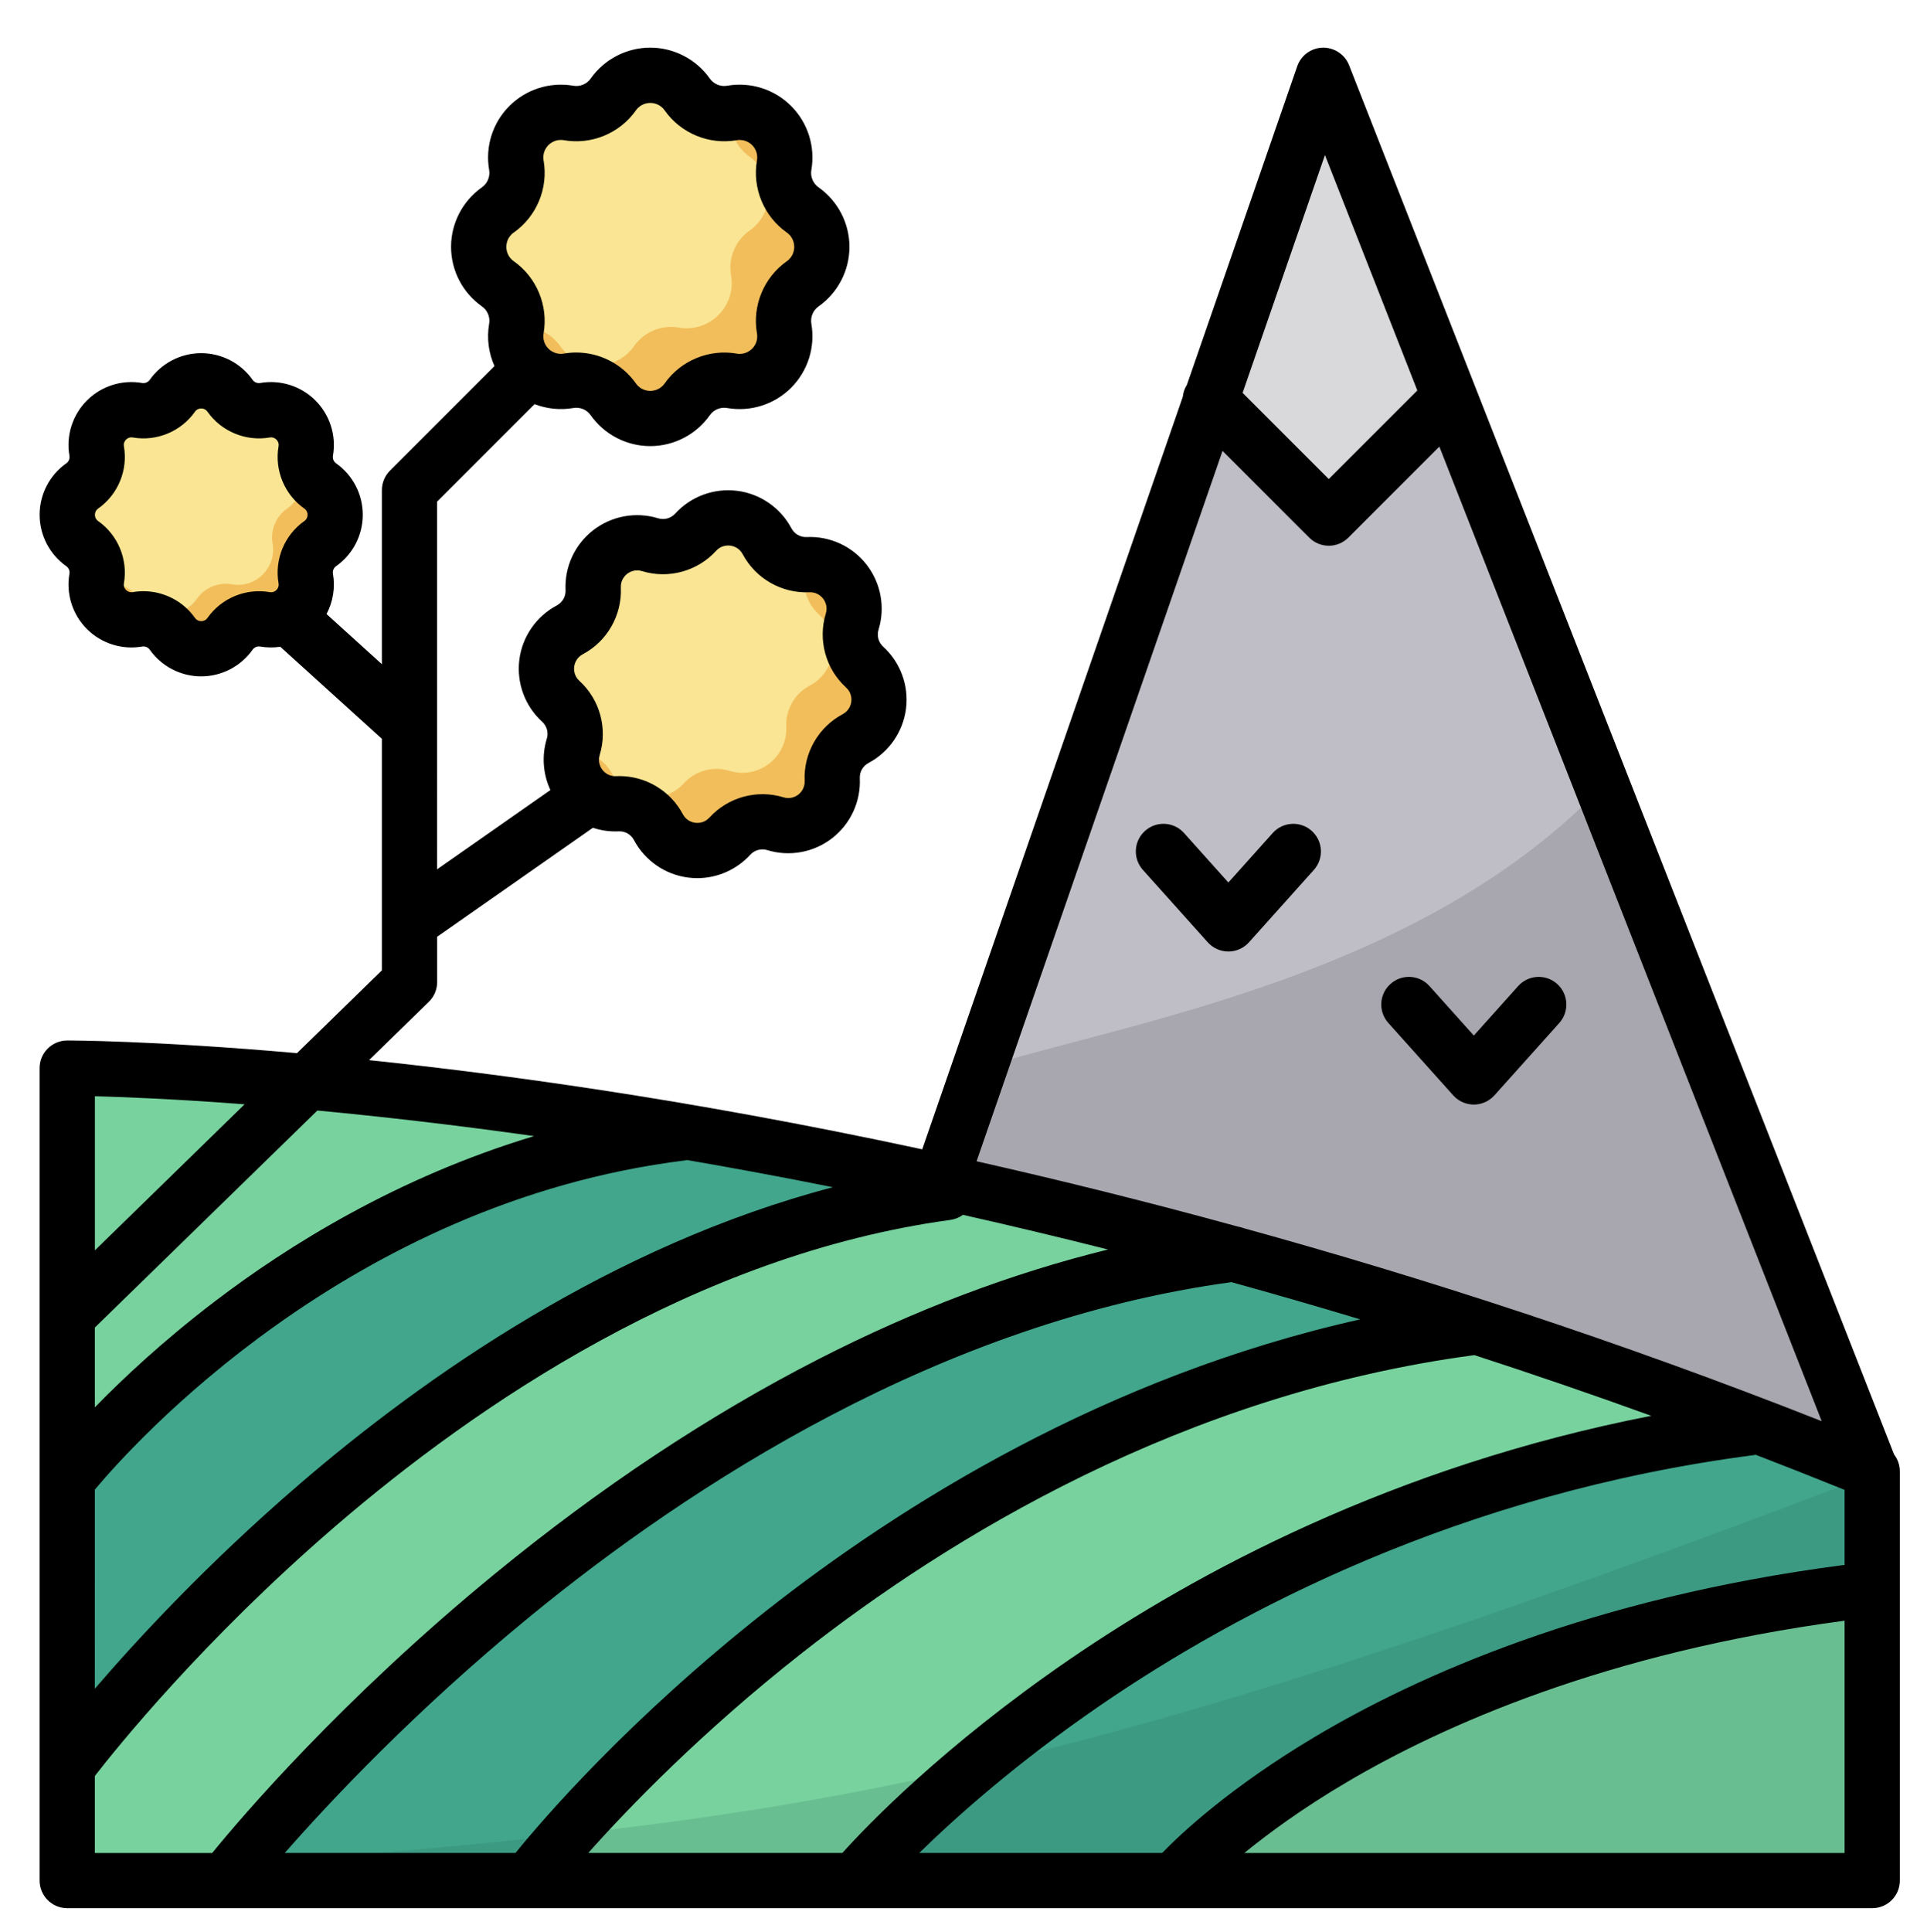 <?xml version="1.0" encoding="utf-8"?>
<!-- Generator: Adobe Illustrator 17.0.0, SVG Export Plug-In . SVG Version: 6.00 Build 0)  -->
<!DOCTYPE svg PUBLIC "-//W3C//DTD SVG 1.1//EN" "http://www.w3.org/Graphics/SVG/1.1/DTD/svg11.dtd">
<svg version="1.1" id="图层_1" xmlns="http://www.w3.org/2000/svg" xmlns:xlink="http://www.w3.org/1999/xlink" x="0px" y="0px"
	 width="70.833px" height="71px" viewBox="0 0 70.833 71" enable-background="new 0 0 70.833 71" xml:space="preserve">
<g>
	<polygon fill="#BFBDC5" points="34.317,44.137 48.644,2.767 68.82,54.184 38.62,57.598 	"/>
	<g opacity="0.32">
		<path fill="#77757E" d="M58.9,28.905c-6.708,6.982-17.353,8.638-22.895,10.357l-1.689,4.876l4.303,13.461l30.2-3.413L58.9,28.905z
			"/>
	</g>
	<path fill="#F9E593" d="M25.262,3.472L25.262,3.472c0.37,0.526,1.01,0.791,1.643,0.68l0,0c1.132-0.197,2.117,0.788,1.921,1.921l0,0
		c-0.11,0.633,0.155,1.273,0.68,1.643l0,0c0.94,0.661,0.94,2.055,0,2.716l0,0c-0.526,0.37-0.791,1.01-0.68,1.643l0,0
		c0.197,1.132-0.788,2.117-1.921,1.921l0,0c-0.633-0.11-1.273,0.155-1.643,0.68l0,0c-0.661,0.94-2.055,0.94-2.716,0l0,0
		c-0.37-0.526-1.01-0.791-1.643-0.68l0,0c-1.132,0.197-2.117-0.788-1.921-1.921l0,0c0.11-0.633-0.155-1.273-0.68-1.643l0,0
		c-0.94-0.661-0.94-2.055,0-2.716l0,0c0.526-0.37,0.791-1.01,0.68-1.643l0,0c-0.197-1.132,0.788-2.117,1.921-1.921l0,0
		c0.633,0.11,1.273-0.155,1.643-0.68l0,0C23.207,2.532,24.6,2.532,25.262,3.472z"/>
	<path opacity="0.39" fill="#E88107" enable-background="new    " d="M29.506,7.715L29.506,7.715c-0.526-0.37-0.791-1.01-0.68-1.643
		c0.197-1.132-0.788-2.117-1.921-1.921l0,0c-0.013,0.002-0.026,0.003-0.039,0.005c-0.093,0.62,0.171,1.241,0.686,1.603l0,0
		c0.94,0.661,0.94,2.055,0,2.716c-0.526,0.37-0.791,1.01-0.68,1.643c0.197,1.132-0.788,2.117-1.921,1.921l0,0
		c-0.633-0.11-1.273,0.155-1.643,0.68l0,0c-0.661,0.94-2.055,0.94-2.716,0l0,0c-0.362-0.515-0.983-0.778-1.603-0.686
		c-0.002,0.013-0.003,0.026-0.005,0.04c-0.197,1.132,0.788,2.117,1.921,1.921c0.633-0.11,1.273,0.155,1.643,0.68l0,0
		c0.661,0.94,2.055,0.94,2.716,0l0,0c0.37-0.526,1.01-0.791,1.643-0.68l0,0c1.132,0.197,2.117-0.788,1.921-1.921
		c-0.11-0.633,0.155-1.273,0.68-1.643C30.446,9.77,30.446,8.377,29.506,7.715z"/>
	<path fill="#F9E593" d="M8.457,14.547L8.457,14.547c0.289,0.41,0.788,0.617,1.282,0.531l0,0c0.884-0.154,1.653,0.615,1.499,1.499
		l0,0c-0.086,0.494,0.121,0.994,0.531,1.282l0,0c0.734,0.516,0.734,1.604,0,2.121l0,0c-0.41,0.289-0.617,0.788-0.531,1.282l0,0
		c0.154,0.884-0.615,1.653-1.499,1.499l0,0c-0.494-0.086-0.994,0.121-1.282,0.531l0,0c-0.516,0.734-1.604,0.734-2.121,0l0,0
		c-0.289-0.41-0.788-0.617-1.282-0.531l0,0c-0.884,0.154-1.653-0.615-1.499-1.499l0,0c0.086-0.494-0.121-0.994-0.531-1.282l0,0
		c-0.734-0.516-0.734-1.604,0-2.121l0,0c0.41-0.289,0.617-0.788,0.531-1.282l0,0c-0.154-0.884,0.615-1.653,1.499-1.499l0,0
		c0.494,0.086,0.994-0.121,1.282-0.531l0,0C6.853,13.814,7.941,13.814,8.457,14.547z"/>
	<path opacity="0.39" fill="#E88107" enable-background="new    " d="M11.77,17.86c-0.41-0.289-0.617-0.788-0.531-1.282l0,0
		c0.136-0.783-0.451-1.474-1.201-1.516c0,0.075-0.004,0.152-0.017,0.229l0,0c-0.086,0.494,0.121,0.994,0.531,1.282
		c0.734,0.516,0.734,1.604,0,2.12l0,0c-0.41,0.289-0.617,0.788-0.531,1.282c0.154,0.884-0.615,1.653-1.499,1.499
		c-0.494-0.086-0.994,0.121-1.282,0.531l0,0c-0.516,0.734-1.604,0.734-2.121,0c-0.289-0.41-0.788-0.617-1.282-0.531l0,0
		c-0.101,0.018-0.201,0.022-0.298,0.016c0.002,0.782,0.711,1.41,1.517,1.27l0,0c0.494-0.086,0.994,0.121,1.282,0.531
		c0.516,0.734,1.604,0.734,2.121,0l0,0c0.289-0.41,0.788-0.617,1.282-0.531c0.884,0.154,1.653-0.615,1.499-1.499
		c-0.086-0.494,0.121-0.994,0.531-1.282l0,0C12.504,19.464,12.504,18.376,11.77,17.86z"/>
	<path fill="#F9E593" d="M25.57,19.561L25.57,19.561c-0.422,0.463-1.073,0.641-1.672,0.457l0,0
		c-1.071-0.329-2.144,0.504-2.092,1.623l0,0c0.029,0.626-0.305,1.212-0.859,1.506l0,0c-0.99,0.525-1.16,1.872-0.332,2.627l0,0
		c0.463,0.422,0.641,1.073,0.457,1.672l0,0c-0.329,1.071,0.504,2.144,1.623,2.092l0,0c0.626-0.029,1.212,0.305,1.506,0.859l0,0
		c0.525,0.99,1.872,1.16,2.627,0.332l0,0c0.422-0.463,1.073-0.641,1.672-0.457l0,0c1.071,0.329,2.144-0.504,2.092-1.623l0,0
		c-0.029-0.626,0.305-1.212,0.859-1.506l0,0c0.99-0.525,1.16-1.872,0.332-2.627l0,0c-0.463-0.422-0.641-1.073-0.457-1.672l0,0
		c0.329-1.071-0.504-2.144-1.623-2.092l0,0c-0.626,0.029-1.212-0.305-1.506-0.859l0,0C27.672,18.903,26.325,18.733,25.57,19.561z"/>
	<path opacity="0.39" fill="#E88107" enable-background="new    " d="M31.783,24.519c-0.463-0.422-0.641-1.073-0.457-1.672
		c0.329-1.071-0.504-2.144-1.623-2.092l0,0c-0.011,0.001-0.021,0-0.032,0c-0.01,0.049-0.02,0.097-0.035,0.146l0,0
		c-0.184,0.599-0.006,1.25,0.457,1.672c0.828,0.755,0.658,2.102-0.332,2.627c-0.553,0.293-0.888,0.88-0.859,1.506
		c0.052,1.119-1.021,1.952-2.092,1.623l0,0c-0.599-0.184-1.25-0.006-1.672,0.457c-0.755,0.828-2.102,0.658-2.627-0.332
		c-0.288-0.544-0.86-0.876-1.474-0.859c-0.215,1.02,0.59,1.996,1.658,1.946l0,0c0.626-0.029,1.212,0.305,1.506,0.859l0,0
		c0.525,0.99,1.872,1.16,2.627,0.332l0,0c0.422-0.463,1.073-0.641,1.672-0.457c1.071,0.329,2.144-0.504,2.092-1.623l0,0
		c-0.029-0.626,0.305-1.212,0.859-1.506l0,0C32.441,26.621,32.612,25.273,31.783,24.519z"/>
	<path fill="#77D29E" d="M68.82,54.071C32.312,39.15,2.472,39.256,2.472,39.256v29.858H68.82L68.82,54.071L68.82,54.071z"/>
	<polygon fill="#D9D9DC" points="53.232,14.598 48.59,2.767 44.455,14.706 48.79,19.041 	"/>
	<g>
		<path fill="#41A68C" d="M35.084,43.547c-3.516-0.783-6.824-1.423-9.886-1.946C11.935,43.297,3.527,53.019,2.474,54.297v10.61
			C4.082,62.873,17.808,46.102,35.084,43.547z"/>
		<path fill="#41A68C" d="M54.137,48.751c-3.068-0.996-6.057-1.888-8.95-2.686C25.266,48.878,9.929,67.116,8.303,69.113h11.094
			C20.783,67.399,34.143,51.475,54.137,48.751z"/>
		<path fill="#41A68C" d="M68.652,58.544v-4.473c-1.395-0.572-2.781-1.121-4.156-1.65c-19.919,2.718-31.889,15.318-33.143,16.692
			h11.672C44.124,67.967,51.71,60.665,68.652,58.544z"/>
	</g>
	<g opacity="0.18">
		<path fill="#266658" d="M68.82,69.113H2.472C27.05,66.812,33.82,67.557,68.82,54.184L68.82,69.113L68.82,69.113z"/>
	</g>
	<path d="M45.909,34.632l2.386-2.662c0.374-0.418,0.339-1.06-0.078-1.434c-0.418-0.375-1.06-0.339-1.434,0.078l-1.63,1.819
		l-1.63-1.819c-0.374-0.418-1.016-0.453-1.434-0.078c-0.418,0.374-0.453,1.016-0.078,1.434l2.386,2.662
		c0.193,0.215,0.468,0.337,0.756,0.337C45.441,34.969,45.716,34.847,45.909,34.632z"/>
	<path d="M53.419,40.257c0.193,0.215,0.468,0.337,0.756,0.337c0.288,0,0.564-0.123,0.756-0.337l2.386-2.662
		c0.374-0.418,0.339-1.06-0.078-1.434c-0.418-0.375-1.06-0.339-1.434,0.078l-1.63,1.819l-1.63-1.819
		c-0.374-0.418-1.016-0.453-1.434-0.078c-0.418,0.374-0.453,1.016-0.078,1.434L53.419,40.257z"/>
	<path d="M69.625,53.456L49.589,2.396C49.434,2,49.044,1.744,48.623,1.751c-0.425,0.009-0.8,0.281-0.939,0.683l-4.055,11.709
		c-0.085,0.135-0.136,0.284-0.151,0.438L33.9,42.239c-4.425-0.952-8.397-1.656-11.791-2.175c-3.175-0.485-6.042-0.842-8.544-1.103
		l2.197-2.143c0.196-0.191,0.307-0.453,0.307-0.727v-1.665c0.003-0.002,0.006-0.003,0.008-0.005l5.717-3.999
		c0.302,0.1,0.623,0.146,0.948,0.131c0.233-0.013,0.452,0.115,0.561,0.32c0.401,0.756,1.148,1.272,1.997,1.379
		c0.11,0.014,0.22,0.021,0.329,0.021c0.736,0,1.446-0.309,1.948-0.86c0.157-0.172,0.401-0.239,0.623-0.171
		c0.819,0.251,1.711,0.088,2.388-0.437c0.677-0.525,1.057-1.349,1.017-2.204c-0.011-0.232,0.115-0.452,0.32-0.561
		c0.756-0.401,1.272-1.148,1.379-1.997c0.107-0.849-0.206-1.701-0.84-2.278c-0.172-0.156-0.239-0.401-0.17-0.623
		c0.251-0.819,0.088-1.711-0.437-2.388c-0.525-0.677-1.349-1.056-2.204-1.017c-0.233,0.014-0.452-0.115-0.561-0.32
		c-0.401-0.756-1.148-1.272-1.997-1.379c-0.85-0.107-1.701,0.206-2.278,0.839c-0.157,0.172-0.401,0.239-0.623,0.171
		c-0.818-0.251-1.711-0.088-2.388,0.437c-0.677,0.525-1.057,1.349-1.017,2.204c0.011,0.232-0.115,0.452-0.32,0.561
		c-0.756,0.401-1.272,1.148-1.379,1.997c-0.107,0.849,0.206,1.701,0.84,2.278c0.172,0.156,0.239,0.401,0.17,0.623
		c-0.193,0.629-0.14,1.302,0.132,1.887l-4.165,2.913V18.436l3.583-3.583c0.448,0.173,0.94,0.226,1.425,0.142
		c0.245-0.043,0.495,0.061,0.638,0.264c0.501,0.711,1.319,1.136,2.189,1.136c0.87,0,1.688-0.425,2.189-1.136
		c0.143-0.203,0.393-0.307,0.638-0.264c0.857,0.15,1.736-0.129,2.351-0.744c0.615-0.615,0.893-1.494,0.744-2.351
		c-0.042-0.245,0.061-0.495,0.264-0.638c0.711-0.501,1.136-1.319,1.136-2.189c0-0.87-0.425-1.688-1.136-2.189
		c-0.203-0.143-0.307-0.394-0.264-0.638c0.149-0.857-0.129-1.736-0.744-2.351c-0.615-0.615-1.494-0.894-2.351-0.744
		c-0.244,0.043-0.495-0.061-0.638-0.264c-0.501-0.711-1.319-1.136-2.189-1.136l0,0c-0.87,0-1.688,0.425-2.189,1.136
		c-0.143,0.203-0.394,0.307-0.638,0.264c-0.857-0.149-1.736,0.129-2.351,0.744c-0.615,0.615-0.893,1.494-0.744,2.351
		c0.042,0.245-0.061,0.495-0.264,0.638c-0.711,0.501-1.136,1.319-1.136,2.189s0.425,1.688,1.136,2.188
		c0.203,0.143,0.307,0.393,0.264,0.638c-0.093,0.533-0.02,1.074,0.196,1.555l-3.842,3.842c-0.19,0.19-0.297,0.449-0.297,0.718v6.396
		l-2.035-1.843c0.238-0.448,0.325-0.969,0.236-1.48c-0.019-0.107,0.027-0.216,0.115-0.278c0.614-0.432,0.981-1.139,0.981-1.891
		c0-0.752-0.367-1.458-0.981-1.891c-0.088-0.062-0.134-0.171-0.115-0.278c0.129-0.74-0.112-1.5-0.643-2.031
		c-0.531-0.531-1.291-0.772-2.031-0.643c-0.107,0.018-0.216-0.027-0.278-0.115v0c-0.432-0.614-1.139-0.981-1.891-0.981
		c-0.751,0-1.458,0.367-1.891,0.981c-0.062,0.088-0.171,0.133-0.278,0.115c-0.74-0.129-1.5,0.111-2.031,0.643
		c-0.531,0.531-0.772,1.291-0.643,2.031c0.019,0.107-0.027,0.216-0.115,0.278c-0.614,0.432-0.981,1.139-0.981,1.891
		c0,0.752,0.367,1.458,0.981,1.891c0.089,0.062,0.134,0.172,0.115,0.278c-0.129,0.74,0.112,1.5,0.643,2.031
		c0.531,0.531,1.291,0.772,2.031,0.643c0.106-0.018,0.216,0.027,0.278,0.115c0.432,0.614,1.139,0.981,1.891,0.981
		c0.752,0,1.458-0.367,1.891-0.981c0.062-0.088,0.171-0.133,0.278-0.115c0.247,0.043,0.496,0.044,0.739,0.008l3.734,3.382v8.51
		l-3.12,3.043c-5.314-0.468-8.402-0.466-8.45-0.465c-0.559,0.002-1.012,0.456-1.012,1.015v29.858c0,0.561,0.455,1.016,1.016,1.016
		H68.82c0.561,0,1.016-0.454,1.016-1.016V54.071C69.836,53.843,69.758,53.629,69.625,53.456z M21.107,24.502
		c0.012-0.093,0.066-0.325,0.316-0.458c0.896-0.475,1.445-1.437,1.398-2.45c-0.013-0.282,0.159-0.447,0.233-0.505
		c0.074-0.058,0.277-0.183,0.547-0.1c0.969,0.298,2.037,0.006,2.72-0.744c0,0,0,0,0,0c0.19-0.209,0.429-0.204,0.522-0.192
		c0.093,0.012,0.325,0.066,0.458,0.316c0.475,0.896,1.437,1.443,2.45,1.398c0.282-0.013,0.447,0.159,0.505,0.233
		c0.058,0.075,0.183,0.277,0.1,0.547c-0.298,0.97-0.006,2.037,0.744,2.72c0.209,0.19,0.204,0.428,0.192,0.522
		c-0.012,0.093-0.066,0.325-0.316,0.458c-0.896,0.475-1.445,1.437-1.398,2.45c0.013,0.282-0.159,0.447-0.233,0.505
		c-0.074,0.058-0.277,0.183-0.547,0.1c-0.97-0.298-2.037-0.005-2.72,0.744c-0.19,0.209-0.428,0.205-0.522,0.192
		c-0.093-0.012-0.325-0.066-0.457-0.316c-0.456-0.86-1.361-1.4-2.329-1.4c-0.04,0-0.081,0.001-0.121,0.003
		c-0.282,0.016-0.447-0.158-0.505-0.233c-0.058-0.074-0.183-0.277-0.1-0.547c0.298-0.97,0.006-2.037-0.744-2.72
		C21.09,24.834,21.095,24.596,21.107,24.502z M18.886,8.546c0.842-0.593,1.273-1.632,1.096-2.647
		c-0.052-0.298,0.108-0.496,0.179-0.567c0.071-0.071,0.269-0.231,0.567-0.179c1.015,0.177,2.054-0.254,2.647-1.096
		c0.174-0.247,0.427-0.274,0.528-0.274c0.101,0,0.354,0.027,0.528,0.274l0,0c0.593,0.843,1.632,1.273,2.647,1.096
		c0.298-0.05,0.496,0.108,0.567,0.179c0.071,0.071,0.231,0.269,0.179,0.567c-0.176,1.015,0.254,2.054,1.096,2.647
		c0.247,0.174,0.274,0.427,0.274,0.528c0,0.101-0.027,0.354-0.274,0.528c-0.842,0.593-1.273,1.632-1.096,2.647
		c0.052,0.298-0.108,0.496-0.179,0.567c-0.071,0.071-0.27,0.232-0.567,0.179c-1.015-0.176-2.054,0.254-2.647,1.096
		c-0.174,0.247-0.427,0.274-0.528,0.274s-0.354-0.027-0.528-0.274c-0.505-0.717-1.332-1.136-2.193-1.136
		c-0.151,0-0.303,0.013-0.454,0.039c-0.297,0.051-0.496-0.108-0.567-0.179c-0.071-0.071-0.231-0.269-0.179-0.567
		c0.176-1.015-0.254-2.054-1.096-2.647c-0.247-0.174-0.274-0.427-0.274-0.528C18.612,8.973,18.639,8.72,18.886,8.546z M7.627,22.709
		c-0.073,0.104-0.175,0.119-0.23,0.119c-0.054,0-0.157-0.015-0.23-0.119c-0.436-0.619-1.151-0.981-1.895-0.981
		c-0.13,0-0.261,0.011-0.392,0.034c-0.125,0.021-0.208-0.04-0.247-0.078c-0.039-0.038-0.1-0.122-0.078-0.247
		c0.152-0.877-0.219-1.774-0.947-2.287c-0.104-0.073-0.119-0.175-0.119-0.23c0-0.054,0.016-0.157,0.119-0.23
		c0.728-0.512,1.1-1.41,0.947-2.287c-0.022-0.125,0.04-0.208,0.078-0.247c0.039-0.038,0.122-0.099,0.247-0.078
		c0.877,0.153,1.774-0.219,2.287-0.947c0.073-0.104,0.175-0.119,0.23-0.119s0.157,0.015,0.23,0.119v0
		c0.512,0.728,1.41,1.099,2.287,0.947c0.125-0.021,0.208,0.04,0.247,0.078c0.039,0.038,0.1,0.122,0.078,0.247
		c-0.152,0.877,0.219,1.775,0.947,2.287c0.104,0.073,0.119,0.175,0.119,0.23c0,0.054-0.015,0.157-0.119,0.23
		c-0.728,0.512-1.099,1.41-0.947,2.287c0.022,0.125-0.04,0.208-0.078,0.247c-0.038,0.039-0.122,0.1-0.247,0.078
		C9.036,21.609,8.139,21.981,7.627,22.709z M42.719,68.098H33.79c1.366-1.336,3.601-3.329,6.659-5.427
		c4.98-3.416,13.187-7.784,24.006-9.192c0.027-0.003,0.054-0.009,0.08-0.015c1.083,0.417,2.173,0.846,3.269,1.29v2.761
		c-0.02,0.001-0.04,0.002-0.06,0.005c-9.308,1.211-15.675,4.089-19.377,6.29C45.225,65.678,43.415,67.379,42.719,68.098z
		 M21.624,68.098c1.498-1.682,4.183-4.464,7.861-7.353c5.362-4.212,13.995-9.521,24.711-10.943c2.127,0.691,4.297,1.433,6.503,2.231
		c-9.501,1.847-16.787,5.798-21.399,8.963c-4.633,3.179-7.433,6.099-8.336,7.102L21.624,68.098L21.624,68.098z M10.468,68.098
		c1.669-1.904,4.789-5.226,8.993-8.674c5.878-4.821,15.112-10.85,25.804-12.304c1.547,0.428,3.126,0.883,4.735,1.368
		c-9.37,2.095-16.915,6.839-21.818,10.698c-5.081,4-8.263,7.717-9.233,8.912H10.468L10.468,68.098z M48.703,5.698l3.395,8.652
		l-3.255,3.255l-3.167-3.167L48.703,5.698z M44.938,16.571l3.188,3.188c0.198,0.198,0.458,0.297,0.718,0.297s0.52-0.099,0.718-0.297
		l3.346-3.346L66.963,52.23c-7.489-2.957-14.662-5.277-21.247-7.093c-0.067-0.027-0.137-0.046-0.21-0.057
		c-3.37-0.926-6.586-1.72-9.609-2.402L44.938,16.571z M3.487,54.744c1.335-1.599,9.322-10.563,21.69-12.097
		c0.027-0.003,0.053-0.009,0.079-0.014c1.682,0.289,3.473,0.62,5.361,0.998c-8.112,2.128-15.011,6.955-19.616,10.92
		c-3.367,2.899-5.932,5.668-7.515,7.511L3.487,54.744L3.487,54.744z M19.633,41.753c-5.014,1.509-9.034,4.01-11.768,6.099
		c-1.873,1.431-3.342,2.806-4.378,3.869v-2.933l8.179-7.975C13.961,41.029,16.636,41.331,19.633,41.753z M8.991,40.585l-5.503,5.367
		v-5.664C4.552,40.316,6.43,40.389,8.991,40.585z M3.487,65.268c0.78-1.007,3.976-4.99,8.84-9.178
		c5.145-4.43,13.244-9.979,22.608-11.257c0.173-0.024,0.329-0.089,0.461-0.186c1.717,0.386,3.498,0.81,5.334,1.274
		c-3.531,0.867-7.093,2.213-10.638,4.027c-4.023,2.058-8.033,4.718-11.919,7.906c-5.637,4.623-9.311,8.943-10.372,10.245H3.487
		V65.268z M45.742,68.098c0.899-0.734,2.143-1.646,3.764-2.602c3.499-2.065,9.506-4.762,18.298-5.934v8.537H45.742z"/>
</g>
</svg>
